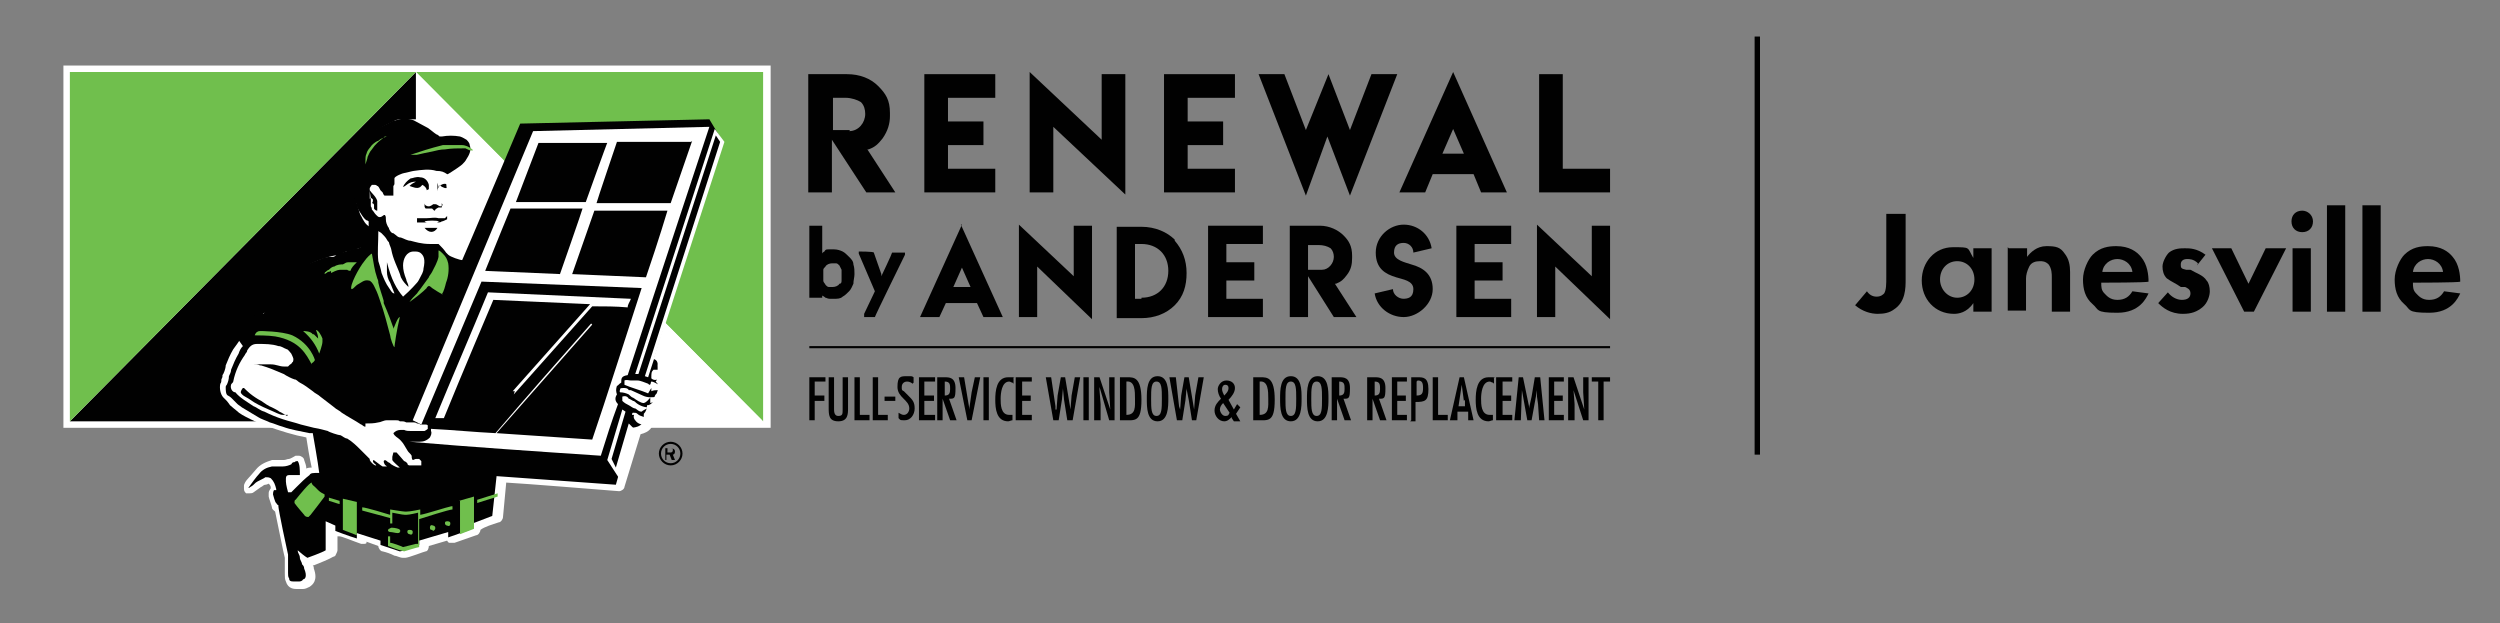 <svg xmlns="http://www.w3.org/2000/svg" xmlns:xlink="http://www.w3.org/1999/xlink" id="Layer_1" viewBox="0 0 232.6 58"><rect x="0" y="0" width="232.6" height="58" fill="#808080" stroke="none"/><defs><style>      .st0, .st1 {        fill: #fff;      }      .st1, .st2, .st3 {        fill-rule: evenodd;      }      .st4, .st5 {        fill: none;      }      .st5 {        stroke: #010101;        stroke-miterlimit: 10;        stroke-width: .5px;      }      .st2, .st6 {        fill: #010101;      }      .st3, .st7 {        fill: #70bf4d;      }      .st8 {        clip-path: url(#clippath);      }    </style><clipPath id="clippath"><rect class="st4" x="5.9" width="155" height="55.3"></rect></clipPath></defs><line class="st5" x1="163.5" y1="3.4" x2="163.5" y2="42.3"></line><rect class="st6" x="75.3" y="32.2" width="74.5" height=".2"></rect><polygon class="st6" points="86 6.9 86 17.9 92.6 17.9 92.6 15.7 88.2 15.7 88.2 13.5 91.5 13.5 91.5 11.3 88.2 11.3 88.2 9.1 92.6 9.1 92.6 6.9 86 6.9"></polygon><polygon class="st6" points="95.8 6.7 95.8 17.9 98 17.9 98 11.8 104.7 18.1 104.7 6.9 102.5 6.9 102.5 13 95.8 6.7"></polygon><polygon class="st6" points="108.3 6.9 108.3 17.9 114.9 17.9 114.9 15.7 110.5 15.7 110.5 13.5 113.8 13.5 113.8 11.3 110.5 11.3 110.5 9.1 114.9 9.1 114.9 6.9 108.3 6.9"></polygon><polygon class="st6" points="117.1 6.9 121.5 18.2 123.5 12.7 125.6 18.2 130 6.9 127.6 6.9 125.6 12.1 123.6 6.9 121.5 12.1 119.5 6.9 117.1 6.9"></polygon><path class="st6" d="M135.2,6.7l-5,11.2h2.4l.7-1.7h3.8l.7,1.7h2.4l-5-11.2ZM134.2,14.3l1-2.3,1,2.3h-2Z"></path><g class="st8"><path class="st6" d="M80.8,13.9c.6-.2.9-.5,1.3-1,.5-.7.7-1.4.7-2.1v-.3c0-1.2-.4-1.8-1.1-2.5-.7-.7-1.7-1.1-2.9-1.1h-3.6v11h2.2v-4.9l3.2,4.9h2.7l-2.6-4ZM79.1,12.1h-.7s-.9,0-.9,0v-3h1.2c.5,0,1.1.2,1.4.4.3.3.4.7.4,1.1,0,.8-.6,1.6-1.5,1.6"></path><polygon class="st6" points="143.2 6.9 143.2 17.9 149.8 17.9 149.8 15.7 145.4 15.7 145.4 6.9 143.2 6.9"></polygon><path class="st6" d="M81.4,29.5h0c0-.1,2.8-5.8,2.8-5.8v-.2c.1,0-1.2,0-1.2,0h0c0,.1-1,2.2-1,2.2h0s0,0,0,0h0c0,.1,0,0,0,0,0,0,0-.1,0-.2h0s-.7-2-.7-2h0c0-.1-1.4-.1-1.4-.1v.2c0,0,1.5,3.5,1.5,3.5l-1,2.1v.3c-.1,0,1.1,0,1.1,0Z"></path><path class="st6" d="M76.6,25.1c0-.1.1-.2.2-.3.1-.2.4-.3.6-.3s.3,0,.4,0c.1,0,.2.1.3.2,0,0,.1.2.2.4,0,.1,0,.3,0,.5s0,.4,0,.5c0,.1,0,.3-.2.3-.1.2-.4.3-.6.3s-.3,0-.4,0c-.1,0-.2-.1-.3-.2h0c0-.1-.2-.2-.2-.4,0-.1,0-.3,0-.5s0-.4,0-.5M76.5,21h-1.2v6.7h1.2v-.2c0,0,.2.1.3.2.1,0,.2.1.4.1.1,0,.3,0,.4,0,.3,0,.6,0,.8-.2.2-.1.4-.3.6-.5.2-.2.3-.5.4-.7,0-.3.1-.6.1-.9s0-.6-.1-.9c0-.3-.2-.5-.4-.7-.2-.2-.4-.4-.6-.5h0c-.2-.1-.5-.2-.8-.2s-.3,0-.5,0c-.2,0-.3,0-.4.2,0,0-.2.1-.2.2v-2.7Z"></path><path class="st6" d="M109.3,22.3c-.7-.7-1.8-1.2-3.1-1.2h0s-2.3,0-2.3,0v8.5h2.3c1.2,0,2.3-.4,3.1-1.2.8-.8,1.1-1.8,1.1-3s-.4-2.2-1.1-3M106.2,27.8h-.6v-5.1h.6c1.5,0,2.5,1,2.5,2.5s-1,2.5-2.5,2.5"></path><polygon class="st6" points="112.4 21 112.4 29.5 117.5 29.5 117.5 27.8 114.1 27.8 114.1 26.1 116.7 26.1 116.7 24.4 114.1 24.4 114.1 22.7 117.5 22.7 117.5 21 112.4 21"></polygon><path class="st6" d="M130.6,27.8c-.5,0-1-.4-1-.9l-1.7.4c.2,1.3,1.4,2.2,2.7,2.2s2.7-1.2,2.7-2.6-.9-2-2-2.3c-.6-.2-1.6-.4-1.6-1.1s.4-.9.9-.9.9.4.9.9l1.7-.4c-.2-1.3-1.3-2.2-2.6-2.2s-2.6,1.1-2.6,2.6.9,2,1.9,2.3c.6.2,1.6.3,1.6,1.1s-.5.9-1,.9h0Z"></path><polygon class="st6" points="135.5 21 135.5 29.5 140.6 29.5 140.6 27.8 137.2 27.8 137.2 26.1 139.8 26.1 139.8 24.4 137.2 24.4 137.2 22.7 140.6 22.7 140.6 21 135.5 21"></polygon><polygon class="st6" points="143 20.9 143 29.5 144.7 29.5 144.7 24.8 149.8 29.7 149.8 21 148.1 21 148.1 25.7 143 20.9"></polygon><path class="st6" d="M89.5,20.9l-3.9,8.6h1.8l.6-1.3h2.9l.6,1.3h1.8l-3.9-8.6ZM88.7,26.7l.8-1.8.8,1.8h-1.6Z"></path><path class="st6" d="M124.3,26.4c.5-.2.7-.4,1-.8.4-.5.5-1,.5-1.6v-.2c0-.9-.3-1.4-.8-1.9-.5-.5-1.3-.9-2.2-.9h-2.8v8.5s1.7,0,1.7,0v-3.8l2.4,3.8h2.1l-2-3.1ZM123,25.1h-.6s-.7,0-.7,0v-2.3h1c.4,0,.8.1,1.1.3.2.2.3.5.3.8,0,.6-.5,1.2-1.1,1.2"></path><polygon class="st6" points="94.8 20.9 94.8 29.5 96.5 29.5 96.5 24.8 101.6 29.7 101.6 21 99.9 21 99.9 25.7 94.8 20.9"></polygon><rect class="st0" x="5.9" y="6.1" width="65.8" height="33.7"></rect><polygon class="st6" points="38.7 39.2 38.7 6.7 6.5 39.2 38.7 39.2"></polygon><polygon class="st7" points="6.5 6.7 6.5 39.2 38.7 6.7 6.5 6.7"></polygon><polygon class="st7" points="71 39.2 71 6.7 38.7 6.7 71 39.2"></polygon><path class="st0" d="M71,39.2L38.7,6.7v4.4c0,0-.2,0-.2,0-.5,0-1,0-1.3,0-.2,0-.5.1-.8.3-.6.3-1.1.5-1.7.9-.3.2-.8.7-.8.7-.2.2-.4.4-.5.6-.4.5-.4,1.4-.5,2.2,0,.2,0,.4,0,.6,0,.1,0,.7,0,.8,0,.1.1.3.1.3,0,0,0,.1,0,.1,0,.7.2,1.4.4,2,0,0,.1.4.2.5.2.4.4.8.8,1,0,0,0,0,0,0,0,0,0,1.2,0,1.3,0,.2-.4.5-.7.6,0,0-1.2.4-1.4.4-.2,0-.5.2-.7.3,0,0-.7.1-1,.2-1,.3-1.8.6-2.3,1.1-.4.3-.8.7-1.1,1.2-.1.2-.3.5-.5.8-.2.4-.5.9-.6,1-.2.1-.3.3-.5.4,0,0-.6.5-.7.6,0,0-.2.1-.2.1,0,0-.2,0-.2.1-.8.3-1.4.8-1.8,1.5,0,.2-.2.4-.3.6,0,.1,0,.2,0,.2h0c-.2.3-.4.6-.7,1-.3.5-.5,1-.7,1.5,0,.3-.2.8-.3.9,0,.2,0,.2-.1.4,0,.1,0,.3-.1.4-.1.4,0,1,.3,1.3.1.1.3.3.3.3.1.1.3.4.3.4.1.1.6.5.6.5.3.3.7.5,1.3.8,0,0,.8.4,1.4.6,1.4.5,2.7.9,3.8,1.1.1.7.3,1.9.5,2.8-.4,0-.5.1-.5.1,0-.3-.1-.5-.2-.8,0-.2-.3-.4-.5-.4-.2,0-.3,0-.3,0,0,0-.5.3-.6.3-.2,0-.3.1-.5.1,0,0-.9,0-1.1,0-.6.2-1.1.4-1.5.9,0,0-.6.7-.7.8-.2.2-.4.5-.4.7,0,.1,0,.3,0,.3,0,.2.1.3.2.4,0,0,.2,0,.3,0,.1,0,.3,0,.4-.1,0,0,.7-.5.7-.5.1,0,.2-.2.4-.2.1,0,.3-.1.3-.1.1.1.2.2.2.4,0,.1-.2.2-.2.5,0,.1,0,.2,0,.3,0,.1.3.9.3,1,0,.2.2.3.3.4.2.9.8,4,.9,4.3,0,.1,0,.5,0,.6,0,0,0,.2,0,.2,0,0,0,.5,0,.7,0,.3,0,.5.1.7.2.7.8.7,1,.7.1,0,.3,0,.6,0,.2,0,.4-.1.6-.2.3-.2.8-.6.4-1.7,0-.1,0-.2-.1-.3,0,0,0,0,0,0,0,0,.1,0,.1,0,.5-.2,1.5-.6,1.8-.8,0,0,.1,0,.2-.1.1-.2.2-.4.2-.5,0-.2,0-.5,0-.7,0-.2,0-.6,0-.6,0,0,.2,0,.2,0,.2,0,1.4.5,2,.7,0,0,0,0,.1,0,0,0,.1,0,.2,0,0,0,.2,0,.2-.1s0,0,0-.1l1.1.4h0c0,.2.2.5.4.5.4.1.7.2,1.1.4.2,0,.5.2.8.2,0,0,.1,0,.2,0s0,0,0,0c.3,0,1.8-.6,1.9-.6.2,0,.3-.3.3-.5l1.7-.5c0,0,.1.2.2.2,0,0,.2,0,.3,0s.1,0,.2,0l2-.7c.2,0,.4-.3.4-.5h0c.4-.3,1.1-.5,1.7-.7.2,0,.4-.3.4-.5l.3-3.2c1.8.1,8,.6,10.5.8,0,0,0,0,0,0,.2,0,.5-.2.5-.4l1.5-4.9c.8-.2,1.2-.6,1.2-1.4h0s9.9,0,9.9,0Z"></path><path class="st2" d="M22.6,32.2c-.2.2-.3.4-.4.7-.3.5-.5,1-.7,1.5,0,.2-.1.4-.2.6,0,.3-.1.6-.2.8,0,0-.1.1-.1.2,0,.3,0,.7.2.8,0,0,.2.1.3.2.2.2.4.4.6.6.1.1.3.2.4.3.5.3,1,.6,1.5.9.3.2.7.3,1.1.5.4.1.8.3,1.2.4.8.3,1.6.4,2.5.6.1,0,.2,0,.3,0,0,0,.5,2.8.6,3.7-.6,0-.8,0-.9.2-.4.3-.8.7-1.2,1.1-.2.2-.5.5-.5.5-.1,0-.2,0-.3,0,0,0-.2-.7-.2-1,0,0,0-.2,0-.3,0-.2.1-.3.3-.3.1,0,.2,0,.3,0,.1,0,.3,0,.4,0,0,0,.2,0,.3,0,0-.5,0-1-.2-1.3,0,0,0,0,0,0-.1,0-.2,0-.3.1-.1,0-.2,0-.3.2-.2.1-.5.2-.8.2-.1,0-.3,0-.4,0-.2,0-.4,0-.6,0-.5.1-.9.3-1.2.7-.2.2-.8,1-1,1.3,0,0,0,0,0,0,0,0,0,0,0,0,0,0,.1,0,.2-.1.2-.1.3-.2.5-.4.1-.1.8-.4.9-.5.2,0,.3,0,.5.1.3.3.4.6.5,1,0,0,0,0,0,.1,0,0-.1,0-.2,0,0,0-.1.1-.1.4,0,0,.2.8.3.8,0,0,.1.2.2.2,0,0,0,0,0,0,0,0,0,0,0,.1,0,.3.8,4.1.9,4.5,0,.2,0,.3,0,.5,0,.2,0,.4,0,.6,0,.2,0,.4,0,.6,0,.2,0,.4.1.5,0,.3.2.3.5.3.1,0,.2,0,.4,0,.1,0,.3,0,.4-.2.2,0,.4-.3.1-1,0-.2-.1-.3-.2-.4,0-.2-.2-.4-.2-.6,0-.3-.2-.4-.2-.7,0,0,0,0,0,0,.1.1.7.6.9.7,0,0,0,0,0,0,0,0,1.4-.5,1.7-.7,0,0,0-.1,0-.2,0-.2,0-.4,0-.6,0-.5,0-.7,0-1.2,0-.1,0-.3,0-.7,0,0,.9.4.9.4v.5h0s1.3.5,2,.7c0,0,0,0,0,0,0,0,0,0,0,0v-.5s2.2.7,2.2.7c0,.2,0,.2,0,.4.6.2,1.2.4,1.8.6.2,0,1.7-.5,1.8-.6v-.4s0,0,0,0l2.7-.8v.5s2-.7,2-.7v-.5s1.1-.4,2.1-.8l.4-3.7s11.1.8,11.1.8l1.5-5.3c.9-.1,1.1-.4,1.1-1.3.2-.2.3-.5.3-.8,0,0,0,0,.1,0,.4-.1.5-.4.6-.7,0-.1,0-.2.2-.4.1-.3.2-.5.1-.8,0-.1-.1-.2-.2-.3.2-.2.1-.4.2-.7,0-.2,0-.4,0-.6,0-.4,0-.7-.4-.8,0,0,0,0,0,0l6.4-20.3-1.2-2-17.6.4s-5.2,12.3-5.4,12.7c-.2,0-1.1-.3-1.3-.5,0,0-.1-.1-.2-.2-.2-.3-.4-.5-.6-.7,0,0-.2-.2-.3-.3,0,0,.2-.2.3-.3,0,0,.1-.2.2-.3.2-.4.1-.5.1-1,0-.1.4-1.3.4-2.1,0-.2,0-.5,0-.7,0-.3-.1-1-.1-1.2s0-.4,0-.6c.7-.4,1.4-.9,1.5-1,.2-.2.3-.3.4-.5.2-.3.5-.8.3-1.3,0-.2-.2-.4-.3-.5-.2-.1-.3-.2-.6-.3-.6-.1-1.1-.1-1.7,0,0,0-.2,0-.2,0,0,0-.2-.2-.3-.2-.3-.2-.5-.4-.8-.6-.4-.2-.9-.5-1.3-.7-.5-.2-1.2-.2-1.7,0-.3,0-.5.2-.7.3-.7.3-1.2.5-1.7.9,0,0-.1,0-.2.1-.2.1-.3.3-.5.4-.2.2-.3.4-.5.6-.3.5-.4,1.3-.5,2,0,.3,0,.5,0,.9,0,.1,0,.3,0,.4,0,.1.1.1.1.2,0,0,0,.2,0,.3,0,.7.2,1.3.4,1.8,0,.2.1.3.2.5.2.3.4.7.7.9,0,0,.1,0,.2.1,0,0,0,.3,0,.4,0,.1,0,.3,0,.4,0,.3,0,.6,0,.8,0,.3-.3.5-.6.7-.1,0-.2.2-.4.2-.1,0-.3,0-.5.1-.3.1-.7.2-1,.3-.2,0-.5.2-.6.3,0,0-.1.1-.2.1-.3,0-.6,0-.9.1-.8.3-1.6.6-2.1,1-.4.3-.7.7-1,1.1-.3.4-.9,1.8-1.1,1.9-.2.1-.3.3-.5.4-.2.2-.5.4-.7.6,0,0-.2.2-.2.2,0,0-.1,0-.2,0,0,0-.1,0-.2,0-.8.2-1.2.7-1.6,1.3,0,.2-.2.3-.2.5,0,.1,0,.2,0,.3,0,0-.1.2-.2.2"></path><path class="st7" d="M30.2,46.2s-1.2,1.6-1.3,1.7c0,0-.1.1-.2.2-.1,0-.3,0-.4-.2,0,0-.7-.8-.9-1.1,0,0,0,0,0-.1,0,0,0-.2.1-.2.4-.5,1.3-1.6,1.5-1.6,0,0,0,0,0,0,0,.2.2.3.3.4,0,0,.2.2.3.3.2.2.4.3.6.4,0,0,0,0,0,0"></path><path class="st7" d="M38.9,50.6c0-1.1,0-1.8,0-2.9,0,0-.8.2-1.1.2,0,0,0,0-.1,0-.3,0-1.1-.2-1.2-.2,0,0,0,1,0,1h-.2s0-.5,0-.5c-.4-.1-2.2-.6-2.6-.7,0,0,0-.2,0-.3.3,0,2.3.6,2.6.7,0-.4,0-.5,0-.5,0,0,1.2.2,1.4.2,0,0,0,0,.1,0,.4,0,1.3-.2,1.3-.2,0,0,0,0,0,.5,0,0,0,0,0,0,.6-.1,2.4-.7,2.9-.8,0,0,0,0,.1,0,0,0,0,.2,0,.3-.3,0-2.8.8-3.1.9,0,.3,0,2.2,0,2.6-.1,0-1.4.4-1.4.4-.5-.1-1.5-.5-1.5-.5,0,0,0-.9,0-.9,0,0,.2,0,.2,0,0,0,0,.5,0,.6.2,0,1,.3,1.2.4l1.2-.3Z"></path><path class="st7" d="M31.9,46.4s0,0,0,0c.4.1.9.2,1.3.3,0,0,0,0,0,0,0,.4,0,3,0,3,0,0,0,0,0,.1,0,0-1.3-.5-1.3-.5,0,0,0,0,0,0,0-.9,0-1.6,0-2.9,0,0,0,0,0,0"></path><path class="st7" d="M42.7,46.6c.4-.1,1-.3,1.4-.4,0,0,0,3,0,3,0,0-1.3.5-1.3.5,0-.1,0-3,0-3.1"></path><path class="st7" d="M31.6,46.9c-.1,0-.9-.3-1-.3,0,0,0-.2,0-.3l1,.3v.3Z"></path><path class="st7" d="M36.4,49.1s0,0,.1,0c.2,0,.7.1.7.2,0,0,.1.1,0,.2,0,0,0,.1-.2.1s-.5-.1-.7-.1c0,0-.1,0-.2-.1,0,0,0-.2.1-.2"></path><path class="st7" d="M46.3,45.9v.3s-1.9.6-1.9.6c0,0,0-.2,0-.3l1.9-.6Z"></path><path class="st7" d="M40.2,49.3c-.1,0-.2,0-.2-.2,0-.2.1-.3.3-.2.1,0,.2.1.2.2,0,.1,0,.2-.2.3"></path><path class="st7" d="M41.9,48.7c0,.2-.1.3-.3.2-.1,0-.2-.1-.2-.2,0-.1,0-.2.2-.2.1,0,.3,0,.3.2"></path><path class="st7" d="M38.4,49.5c0,.2-.1.3-.3.2-.1,0-.2-.1-.2-.2,0-.1,0-.2.2-.2.1,0,.3,0,.3.2"></path><path class="st3" d="M35.8,12.7s0,0,0,0c-.2.2-.5.4-.7.6-.2.2-.3.3-.5.6-.2.2-.3.5-.4.7,0,.1-.1.4-.2.7,0,.1,0,.5,0,.5,0-.2,0-.6,0-.8,0-.3,0-.5.1-.7.1-.4.3-.5.5-.8.2-.2.5-.4.6-.4.2-.2.5-.3.8-.4"></path><path class="st3" d="M44,14s-.2,0-.2,0c-.1,0-.3-.1-.5-.2-.7,0-1.3,0-1.9.1-.4,0-.8.1-1.2.2-.5.1-1,.2-1.4.3-.2,0-.4,0-.6,0,.9-.3,1.8-.6,3-.9.2,0,.4,0,.6,0,.3,0,.7,0,1,0,.1,0,.2,0,.2,0,.3,0,.7.2.8.3,0,0,.2.1.2.2"></path><path class="st7" d="M29,33.9c-.5-.9-1.1-2.2-3.4-2.6-.6-.1-1.8-.1-1.9-.1.1-.3.3-.4.5-.4,0,0,2,0,3,.4,1.7.8,2.1,2.3,2.1,2.3,0,0-.1.2-.3.3"></path><path class="st7" d="M30.8,25.4c.6-.3.7-.3,1-.3.2,0,.3,0,.5,0,0,0,.1.1.3.1.1-.3.3-.5.6-.8,0,0-.2,0-.3,0-.2,0-.3,0-.5,0-.2,0-.3.1-.5.2-.2,0-.5,0-.8.2-.2,0-.4.2-.5.3-.1,0-.3.2-.3.2-.1,0-.1.2-.1.2s.2-.1.3-.2c.2,0,.3-.1.3-.1"></path><path class="st7" d="M29.2,31.1c.1.1.2.2.4.4,0-.3-.1-.5-.2-.8.2,0,.5.5.6.8,0,0,0,.2,0,.3,0,.3-.3,1.1-.3,1.1-.3-.8-.8-1.5-1.5-2.1.1,0,.7,0,.9.3"></path><path class="st3" d="M41.2,27.4c-.4-.2-.7-.4-1-.6,0,0-.2-.2-.3-.2,0,0-.2.1-.2.2-.4.4-.9.8-1.6,1.3.2-.3.4-.5.7-.8,0,0,.2-.3.3-.4.3-.4.5-.7.8-1.1,0-.1.2-.3.3-.5.2-.4.5-.9.6-1.4,0-.1,0-.1,0-.2,0-.1,0-.3,0-.4,0,0,0,0,0,0,.1,0,.3.2.4.3.3.3.4.5.5.9.1.6,0,1.3-.2,1.8-.1.4-.2.8-.4,1.1"></path><path class="st3" d="M36.6,30.5c-.1-.3-.5-1.4-.9-2.3,0,0,0-.1,0-.2-.1-.4-.4-1.2-.5-1.7,0-.1,0-.2-.1-.4-.3-.9-.3-1.3-.5-2.3-.1,0-.5.4-.7.7-.5.6-1.4,2.3-1.2,2.6,0,0,.1,0,.2-.1.2-.2.3-.3.5-.4.2-.1.5-.4.9-.3.2,0,.4.3.5.5.2.4.3.6.5,1.2.5,1.4.7,2.3,1,3.4,0,.2.3,1.1.4,1.1,0-.1.2-1.6.5-2.8-.2,0-.5.9-.6,1.1"></path><path class="st0" d="M57.4,36.7c-.1-.3-.1-.5,0-.8.1,0,.2-.2.4-.3,0-.4,0-.6.6-.7,2.5-7.7,7.6-23.1,7.6-23.1l-16.4.4-11.2,26.9.8.4,5.6-13.3,14.9.6c-1.5,4.6-3.3,10.3-4.6,14.1-3-.2-5.9-.4-8.9-.6,3-3.4,5.9-6.7,8.9-10.1,0,0,0,0-.1-.1-3,3.4-6,6.8-8.9,10.2-2-.1-4-.3-6-.4,0,0,0,.1,0,.2.1.2,0,.4-.1.6-.3.3-.6.4-1,.4-.3,0-.6,0-.9,0,0,0,0,0,0,0,5.9.5,11.8.9,17.8,1.3.5-1.6,1-3.2,1.6-4.8-.3-.3-.3-.6-.1-.9M64.4,13.1l-2,5.8h-6.9c0-.1,1.9-5.7,1.9-5.7h6.9ZM50.1,13.3h6.4c0-.1-2,5.5-2,5.5h-6.5c0,0,2.1-5.5,2.1-5.5ZM45.1,25.3c.8-2,2.4-5.9,2.4-5.9h6.7c0,.1-2.1,6.1-2.1,6.1,0,0-4.6-.2-7-.3M53.2,25.6l2.1-6h6.8c0,0-.8,2.7-2,6.2l-6.9-.3Z"></path><path class="st0" d="M47.8,36.7c2.4-2.7,4.8-5.4,7.3-8.2,1.1,0,2.2,0,3.3.1,0-.3.2-.5.3-.8-4.4-.2-8.9-.4-13.3-.6-1.6,3.9-3.3,7.8-4.9,11.7.3,0,.6,0,.8,0,1.5-3.7,4.6-11,4.6-11l9,.4s-4.8,5.4-7.2,8.1c0,0,0,0,.2,0"></path><polygon class="st0" points="66.5 12 59.1 34.8 59.4 34.8 66.6 12.6 67 13.2 60 35 60.3 35.1 67.4 13.2 66.5 12"></polygon><polygon class="st0" points="57.3 43.5 56.9 42.7 58.2 38.3 57.9 38.1 56.5 42.8 57.6 44.5 58.9 39.8 58.5 39.4 57.3 43.5"></polygon><path class="st0" d="M60.6,36.1c-.1.2-.2.3-.3.5-.7-.3-1.5-.5-2.2-.8,0-.1,0-.3,0-.4.2-.1.4,0,.6,0,.2,0,.4,0,.6,0,.3,0,.7.2,1,.3,0,0,0,0,.1.1.2,0,.1-.2.2-.3.2,0,.5.2.7.3.2.2.1.4-.1.5-.2,0-.4,0-.6.1v-.5s0,0,0,0"></path><path class="st0" d="M60.5,37.5c0-.1,0-.3,0-.5-.2.2-.3.4-.6.5-.3,0-.7-.3-1-.5-.1,0-.3-.2-.4-.3-.2-.1-.5-.2-.8-.2-.1-.1,0-.2,0-.3,0-.1.2-.1.3-.1.2,0,.4,0,.5.2,0,0,.1,0,.2,0,.4.2.7.3,1.1.5.4.2.9.2,1.3.1,0,0,0,0,0,0,0,0,0,0,0,0,0,.3-.3.6-.7.6"></path><path class="st0" d="M60.4,37.9q0,.2-.1.5s0,0,0,0c0,0,0,0-.1,0,0-.1,0-.2,0-.4-.2.1-.4.2-.5.3-.3,0-.4-.2-.6-.3-.2,0-.4-.2-.6-.3-.2-.1-.4-.2-.6-.4,0-.1,0-.2,0-.4.3-.1.5,0,.6.2.1,0,.2.1.4.2,0,0,.1,0,.2.1.3.3.8.5,1.2.5,0,0,0,0,.1,0"></path><path class="st0" d="M59.9,39.5c-.3,0-.6-.1-.8-.4-.1-.1-.2-.3-.1-.5,0,0-.1,0-.2,0,0,0,0-.2.1-.2.2,0,.3,0,.4.1.2.2.4.2.6.3.2,0,.3.1.4.3,0,.2,0,.3-.2.4"></path><path class="st0" d="M61.2,34.3c0,0,0-.1,0-.2,0,0,0-.1,0-.2.3,0,.4.3.3.5,0,.3,0,.5-.2.8-.2.2-.5.2-.7,0,0-.5,0-.6.2-.8.1,0,.2,0,.4,0"></path><path class="st1" d="M36.5,42.5c0,.1,0,.2,0,.3.1.2.6.6.7.7,0,0-.2,0-.2,0,0,0-.3-.1-.6-.3,0,0-.2-.2-.3-.2-.1-.1-.3-.3-.4-.1,0,0,0,.2.1.3,0,.1,0,0,.2.2,0,0-.1,0-.2,0,0,0-.1,0-.2,0-.2-.1-.4-.3-.7-.5,0,0-.2-.2-.2,0,0,.2.3.3.3.4,0,0,0,0-.1,0-.2-.1-.4-.3-.5-.5,0,0,0,0,0-.1-.1-.1-.5-.5-.8-.8-.4-.4-.8-.8-1.3-1.1-.2,0-.4-.2-.6-.3-.2,0-1.1-.3-1.2-.4-.4-.1-.7-.2-1.3-.3-.4-.1-.8-.2-1.2-.3-.6-.2-1.1-.3-1.7-.5-.6-.2-1.1-.4-1.7-.7-.4-.1-.7-.4-1-.5-.6-.4-1.3-.8-1.7-1.3-.3,0-.5-.4-.4-.7,0-.1.2-.2.2-.3.2-1,.6-1.8,1.1-2.5,0-.1.2-.2.2-.4.2-.3.4-.6.9-.6.8,0,1.4,0,2,.2.3,0,.5.2.8.3.1,0,.3.3.4.4,0,0,.2.4.2.5,0,0,0,.3-.1.3,0,0-.1.2-.2.2,0,0-.2.2-.2.2,0,0-.3,0-.4,0-.4,0-.7-.2-1.2-.2-.4,0-.8,0-1.1,0-.2,0-.3,0-.5,0,.2,0,.4,0,.6.1,0,0,0,0,.1,0,.7.2,1.4.5,2.1.8.3.2.7.4,1,.5.2,0,.3.2.5.3.4.2.8.5,1.2.8.2.2.5.3.7.5.4.3.9.7,1.3,1,.2.2.5.3.7.5.6.4,1.2.7,1.8,1.1.1,0,.2.2.4.2,0,0,0-.2,0-.3.4,0,.8,0,1.2-.1.2,0,.5-.2.8-.2.3,0,.5,0,.8,0,.2,0,.3,0,.4.1,0,0,.1,0,.2,0,.1,0,.2,0,.4.1,0,0,.2,0,.2,0,.2,0,.3,0,.5,0,0,0,.2,0,.3.1.1,0,.2,0,.3.1.1,0,.4,0,.5,0,0,0,.2,0,.2.1,0,.1,0,.2,0,.3,0,0-.1.1-.3.2-.2,0-.5,0-.8,0,0,0-.4,0-.5,0-.2,0-.4,0-.6-.1-.1,0-.2,0-.3,0-.3,0-.5.1-.7.3.1.3.4.4.6.6,0,0,.3.3.4.5.1.2.2.3.3.5.1.2.3.3.4.5,0,.1,0,.3.1.4.1,0,.2-.1.3-.1,0,0,.2,0,.2,0,0,0,.1,0,.1,0,0,0,.1.1.2.2,0,.1,0,.3,0,.4-.2,0-.4,0-.7,0,0,0-.3,0-.4,0,0,0-.2,0-.2-.2,0,0-.2-.2-.3-.2-.1-.1-.5-.6-.7-.8h-.3Z"></path><path class="st1" d="M40.7,17c0,.1,0,.2,0,.4,0,.2,0,.2,0,.4,0-.2.1-.5.3-.6,0,.2.2.2.4.3.2,0,.3,0,.4,0,0,.2.1.6.1.8,0,.4,0,.6,0,1.1,0,.2-.1.6-.2.9,0,0,0,.4-.1.5,0,.2-.1.3-.1.5,0,.3,0,.5,0,.7-.1.4-.3.6-.7.7-.2,0-.5,0-.8,0-.8,0-1.4-.2-1.8-.3-.3,0-.6-.2-.9-.3-.3,0-.4-.2-.7-.4-.2,0-.3-.2-.4-.4,0,0,0-.1-.1-.2-.1-.2-.2-.4-.2-.7,0-.2,0-.3-.1-.4-.2,0-.2.2-.5.2-.1,0-.2-.1-.3-.2-.2-.2-.2-.3-.4-.5,0,0,0-.2-.1-.3,0,0,0-.2,0-.3,0,0,0-.2,0-.3,0-.3-.1-.7-.1-.9,0,0,0-.2,0-.2,0,0,.1-.2.2-.3,0,0,.2,0,.3,0,0,0,.1,0,.2.1.1,0,.2.2.3.4,0,0,.1.1.2.2,0,0,.1.3.2.3,0,0,.1,0,.2,0,0,0,.2,0,.3,0,.1,0,.3,0,.3,0,0,0,0-.2,0-.3,0-.2,0-.4,0-.6,0,0,.1-.1.1-.2,0-.2,0-.4,0-.5,0-.2.8-.5.9-.5.1,0,.8-.2.9-.2.7-.1,1.5-.2,2.1,0,.5,0,.7.1,1,.3,0,0,.2.1.2.2,0,.1,0,.2,0,.3,0,0,0,.3,0,.4s-.4,0-.4,0c-.3,0-.5.2-.6.3M35.1,18.7c-.1-.4-.5-.7-.7-1h0s0,0,0,0c0,0,0,0,0,0,0,.2,0,.4,0,.6,0,0,0,.1,0,.2,0,0,0,0,.1-.1,0,0,.2.1.2.2,0,.1,0,.2-.1.3,0,0,.2,0,.2.2,0,.1,0,.2,0,.3,0,0,.1.2.3.2,0-.3,0-.7,0-.9"></path><path class="st1" d="M35.5,21.7s0,0,0,0c.2.2.4.4.5.6.1.2.2.2.2.3,0,.1.2.5.2.6.1.5.2.8.4,1.3.2.5.4.9.5,1.3.2.4.4.6.7.9,0-.1,0-.2-.1-.4,0,0-.1-.2-.1-.3-.2-.5-.3-.9-.3-1.3,0-.6.3-1.3,1-1.3.3,0,.5,0,.7.2.2.2.4.5.2,1.4,0,.3-.2.6-.3.8-.1.2-.2.4-.3.5,0,0-.6.7-1.3,1.3-.6-.7-1.1-1.6-1.5-3.2,0,0,0,.3,0,.4,0,.2,0,.3,0,.5,0,.3.1.7.3,1,.1.3.3.7.4,1,0,0,0,0,0,0-.2,0-.3-.2-.5-.5-.3-.4-.5-.9-.7-1.4-.1-.5-.2-.8-.3-1.1-.1-.9,0-1.7,0-2.8"></path><path class="st2" d="M39.7,17.7c0-.2-.2-.4-.4-.5,0,0-.1.1-.2.2,0,0,0,0,0,0s0,0,0,0c-.3.2-.7,0-1-.1.2-.2.4-.3.6-.4-.7,0-.9.4-1.2.5.1-.3.4-.6.7-.8.2,0,.5-.2.9-.1.4,0,.7.3.8.7,0,0,0,.1,0,.1,0,0,0,0,0,.1,0,0,0,.2,0,.2"></path><path class="st2" d="M41.1,18.9c0,.1,0,.3,0,.4,0,0-.2,0-.3,0,0,0-.2.1-.3.2,0,0,0,.1-.1.1,0,0-.1-.1-.2-.2,0,0-.3,0-.4,0,0,0-.1,0-.2,0,0,0-.1-.1-.1-.2,0-.1,0-.3,0-.3,0,.2.2.3.4.3.1,0,.3-.1.4-.2,0,0,.1,0,.2,0,.2,0,.3.2.5.2,0,0,.1-.1.2-.1"></path><path class="st6" d="M40.7,21.2c-.3.5-.8.5-1.2,0,.4,0,.8,0,1.2,0"></path><path class="st6" d="M41.4,20.3c0,0-.2,0-.2,0-.1,0-.3,0-.4,0-.4-.1-.7,0-1.1,0-.2,0-.5,0-.7,0,0,0-.1,0-.2,0,0,.2,0,.3,0,.4.3,0,.5,0,.8,0,0,0,.2,0,.3,0,0,0,0,0,0,0,0,0,0,0-.1,0-.1,0-.2,0-.3-.1.3-.1,1.1-.1,1.4,0,0,0-.2,0-.2.1,0,0,0,0,0,0,.1,0,.3,0,.4-.1.1,0,.3-.1.5-.2,0,0,0-.1,0-.3"></path><path class="st2" d="M26.8,38.6c-.2,0-.4,0-.5,0-.3,0-.8-.3-1.3-.5-.7-.3-1.3-.6-1.7-.9,0,0-.3-.2-.5-.3-.2-.1-.4-.3-.4-.4,0-.1.1-.3.2-.4,0,0,.1,0,.1,0,0,0,.5.5.8.7,0,0,.4.3.8.5.3.2.7.5,1,.6.2.1.6.3.7.4.2.1.4.2.7.4"></path><polygon class="st6" points="76.8 35.1 76.8 35.5 75.8 35.5 75.8 36.8 76.7 36.8 76.7 37.3 75.8 37.3 75.8 39.1 75.3 39.1 75.3 35.1 76.8 35.1"></polygon><path class="st6" d="M77.6,35.1v3c0,.5.2.6.4.6.4,0,.4-.2.4-.6v-3h.5v2.9c0,.5,0,1.2-.9,1.2s-.9-.6-.9-1.3v-2.8h.5Z"></path><polygon class="st6" points="80 35.1 80 38.6 80.9 38.6 80.9 39.1 79.5 39.1 79.5 35.1 80 35.1"></polygon><polygon class="st6" points="81.7 35.1 81.7 38.6 82.6 38.6 82.6 39.1 81.2 39.1 81.2 35.1 81.7 35.1"></polygon><rect class="st6" x="82.3" y="36.9" width="1" height=".4"></rect><path class="st6" d="M84.9,35.7c-.1-.1-.3-.2-.5-.2-.3,0-.5.2-.5.5s0,.3.2.4l.4.4c.4.4.6.6.6,1.2s-.4,1.1-.9,1.1-.4,0-.6-.2v-.5c.2.1.3.2.5.2.3,0,.5-.3.5-.6,0-.8-1.1-1-1.1-2s.3-1,.9-1,.4,0,.6.1v.5Z"></path><polygon class="st6" points="87 35.1 87 35.5 86 35.5 86 36.8 86.9 36.8 86.9 37.3 86 37.3 86 38.6 87 38.6 87 39.1 85.5 39.1 85.5 35.1 87 35.1"></polygon><path class="st6" d="M87.3,35.1h.6c.4,0,1,0,1,1s-.1,1-.6,1l.7,2h-.6l-.7-2h0v2h-.5v-4ZM88.4,36.2c0-.4,0-.7-.5-.7h0v1.3c.4,0,.5-.2.5-.6"></path><polygon class="st6" points="89.7 35.1 90.2 38.1 90.2 38.1 90.2 37.9 90.4 36.5 90.7 35.1 91.2 35.1 90.4 39.1 90 39.1 89.2 35.1 89.7 35.1"></polygon><rect class="st6" x="91.5" y="35.1" width=".5" height="4"></rect><path class="st6" d="M94.2,35.6c-.1,0-.2-.1-.3-.1-.7,0-.8,1.1-.8,1.6s0,1.5.8,1.5.2,0,.3,0v.5c-.1,0-.3.1-.4.1-1.1,0-1.2-1.2-1.2-2s.1-2.1,1.2-2.1.3,0,.5.1v.5Z"></path><polygon class="st6" points="96 35.1 96 35.5 95.1 35.5 95.1 36.8 95.9 36.8 95.9 37.3 95.1 37.3 95.1 38.6 96 38.6 96 39.1 94.5 39.1 94.5 35.1 96 35.1"></polygon><polygon class="st6" points="97.8 35.1 98.2 37.8 98.2 38.1 98.3 38.1 98.4 36.8 98.7 35.1 99.1 35.1 99.6 38.1 99.6 38.1 99.7 36.8 100 35.1 100.5 35.1 99.8 39.1 99.3 39.1 99 37.2 98.9 36.2 98.9 36.1 98.9 36.1 98.8 37.2 98.5 39.1 98 39.1 97.3 35.1 97.8 35.1"></polygon><rect class="st6" x="100.8" y="35.1" width=".5" height="4"></rect><polygon class="st6" points="102.3 36.3 102.4 37.6 102.4 39.1 101.8 39.1 101.8 35.1 102.3 35.1 103.3 38.1 103.3 38.1 103.2 36.5 103.2 35.1 103.7 35.1 103.7 39.1 103.2 39.1 102.3 36 102.3 36 102.3 36.3"></polygon><path class="st6" d="M104.9,35.1c.6,0,1.3,0,1.3,2.1s-.6,1.9-1.6,1.9h-.4v-4h.6ZM104.8,35.5v3.1c.9,0,.8-.8.8-1.5s0-1.7-.8-1.6"></path><path class="st6" d="M108.7,37.1c0,.7,0,2.1-1,2.1s-1-1.3-1-2.1,0-2.1,1-2.1,1,1.3,1,2.1M107.1,37.1c0,.9,0,1.6.5,1.6s.5-.7.5-1.6,0-1.6-.5-1.6-.5.7-.5,1.6"></path><polygon class="st6" points="109.4 35.1 109.7 37.8 109.8 38.1 109.8 38.1 109.9 36.8 110.2 35.1 110.6 35.1 111.1 38.1 111.1 38.1 111.2 36.8 111.5 35.1 112 35.1 111.3 39.1 110.9 39.1 110.6 37.2 110.4 36.2 110.4 36.1 110.4 36.1 110.3 37.2 110 39.1 109.5 39.1 108.8 35.1 109.4 35.1"></polygon><path class="st6" d="M114.6,38.8c-.2.2-.4.4-.7.4-.5,0-.9-.5-.9-1s.3-.8.6-1.1c-.2-.3-.3-.6-.3-.9s.3-.8.8-.8.8.3.8.7-.3.8-.6,1.1l.5.9.3-.5.3.3-.4.6.4.7h-.6l-.2-.3ZM113.8,37.5c-.2.2-.3.4-.3.6s.2.6.5.6.3-.1.4-.3l-.6-.9ZM114.3,36.1c0-.2-.1-.3-.3-.3s-.3.2-.3.4.1.4.2.6c.2-.2.4-.4.4-.7"></path><path class="st6" d="M117.3,35.1c.6,0,1.3,0,1.3,2.1s-.6,1.9-1.6,1.9h-.4v-4h.6ZM117.2,35.5v3.1c.9,0,.8-.8.8-1.5s0-1.7-.8-1.6"></path><path class="st6" d="M121.1,37.1c0,.7,0,2.1-1,2.1s-1-1.3-1-2.1,0-2.1,1-2.1,1,1.3,1,2.1M119.6,37.1c0,.9,0,1.6.5,1.6s.5-.7.5-1.6,0-1.6-.5-1.6-.5.7-.5,1.6"></path><path class="st6" d="M123.6,37.1c0,.7,0,2.1-1,2.1s-1-1.3-1-2.1,0-2.1,1-2.1,1,1.3,1,2.1M122,37.1c0,.9,0,1.6.5,1.6s.5-.7.5-1.6,0-1.6-.5-1.6-.5.7-.5,1.6"></path><path class="st6" d="M124,35.1h.6c.4,0,1,0,1,1s-.1,1-.6,1l.7,2h-.6l-.7-2h0v2h-.5v-4ZM125.1,36.2c0-.4,0-.7-.5-.7h0v1.3c.4,0,.5-.2.5-.6"></path><path class="st6" d="M127.3,35.1h.6c.4,0,1,0,1,1s-.1,1-.6,1l.7,2h-.6l-.7-2h0v2h-.5v-4ZM128.4,36.2c0-.4,0-.7-.5-.7h0v1.3c.4,0,.5-.2.5-.6"></path><polygon class="st6" points="130.9 35.1 130.9 35.5 130 35.5 130 36.8 130.8 36.8 130.8 37.3 130 37.3 130 38.6 130.9 38.6 130.9 39.1 129.5 39.1 129.5 35.1 130.9 35.1"></polygon><path class="st6" d="M131.3,39.1v-4h.6c.5,0,1,0,1,1.1s-.3,1.2-1.2,1.2v1.8h-.5ZM131.8,35.5v1.3c.5,0,.6-.2.6-.7s-.1-.7-.5-.7h0Z"></path><polygon class="st6" points="133.8 35.1 133.8 38.6 134.7 38.6 134.7 39.1 133.3 39.1 133.3 35.1 133.8 35.1"></polygon><path class="st6" d="M136.2,35.1l.9,4h-.5v-.8h-1v.8h-.7l.9-4h.4ZM136.2,37.3l-.2-1.5h0l-.3,2h.6v-.6Z"></path><path class="st6" d="M138.9,35.6c-.1,0-.2-.1-.3-.1-.7,0-.8,1.1-.8,1.6s0,1.5.8,1.5.2,0,.3,0v.5c-.1,0-.3.1-.4.1-1.1,0-1.2-1.2-1.2-2s.1-2.1,1.2-2.1.3,0,.5.1v.5Z"></path><polygon class="st6" points="140.7 35.1 140.7 35.5 139.8 35.5 139.8 36.8 140.6 36.8 140.6 37.3 139.8 37.3 139.8 38.6 140.7 38.6 140.7 39.1 139.2 39.1 139.2 35.1 140.7 35.1"></polygon><polygon class="st6" points="141.7 35.1 142.3 38 142.3 38 142.3 37.8 142.5 36.9 142.8 35.1 143.3 35.1 143.7 39.1 143.2 39.1 143.1 37.6 143 36.9 143 36.3 143 36.3 142.9 36.9 142.5 39.1 142.1 39.1 141.6 36.3 141.6 36.3 141.5 39.1 140.9 39.1 141.3 35.1 141.7 35.1"></polygon><polygon class="st6" points="145.5 35.1 145.5 35.5 144.6 35.5 144.6 36.8 145.4 36.8 145.4 37.3 144.6 37.3 144.6 38.6 145.5 38.6 145.5 39.1 144.1 39.1 144.1 35.1 145.5 35.1"></polygon><polygon class="st6" points="146.4 36.3 146.5 37.6 146.5 39.1 145.9 39.1 145.9 35.1 146.4 35.1 147.4 38.1 147.4 38.1 147.3 36.5 147.3 35.1 147.8 35.1 147.8 39.1 147.3 39.1 146.3 36 146.3 36 146.4 36.3"></polygon><polygon class="st6" points="149.8 35.1 149.8 35.5 149.2 35.5 149.2 39.1 148.7 39.1 148.7 35.5 148.1 35.5 148.1 35.1 149.8 35.1"></polygon><path class="st6" d="M62.4,41.1c.6,0,1.1.5,1.1,1.1s-.5,1.1-1.1,1.1-1.1-.5-1.1-1.1.5-1.1,1.1-1.1M62.4,43.1c.5,0,.9-.4.9-.9s-.4-.9-.9-.9-.9.4-.9.9.4.9.9.9M62.1,42.8h-.2v-1.1h.5c0,0,.4,0,.4.3s-.2.3-.2.3l.2.5h-.3l-.2-.5h-.3v.5ZM62.1,42.1h.3c0,0,.2,0,.2-.2s0-.2-.2-.2h-.3v.3Z"></path></g><g><path class="st6" d="M177.3,19.9v6.1c0,.8,0,2.1-1.1,2.8-.4.3-.9.4-1.5.4s-1.4-.2-2.1-.8l1.1-1.3c.2.3.5.5.9.5s.6-.2.7-.3c.2-.3.2-.9.2-1.5v-5.9h1.8Z"></path><path class="st6" d="M183.6,23.1h1.7v5.9h-1.7v-.8c-.6.9-1.4,1-1.8,1-1.8,0-3-1.4-3-3.1s1.2-3.1,2.9-3.1,1.3,0,1.9,1v-.8ZM180.5,26c0,.9.7,1.7,1.6,1.7s1.6-.7,1.6-1.7-.7-1.7-1.6-1.7-1.6.7-1.6,1.7Z"></path><path class="st6" d="M186.9,23.1h1.7v.8c.3-.4.9-1,1.8-1s1.3.1,1.7.7c.4.5.5,1.1.5,1.7v3.7h-1.7v-3.2c0-.3,0-.8-.3-1.2-.3-.3-.6-.3-.8-.3-.4,0-.8.1-1,.5-.2.4-.3.8-.3,1.1v3h-1.7v-5.9Z"></path><path class="st6" d="M199.9,27.3c-.2.4-.8,1.8-2.9,1.8s-1.7-.3-2.3-.8c-.7-.6-.9-1.4-.9-2.3s.5-1.9.9-2.3c.7-.7,1.5-.8,2.2-.8,1.2,0,1.9.5,2.3,1,.6.7.7,1.7.7,2.3h0c0,.1-4.4.1-4.4.1,0,.4,0,.7.3,1,.2.2.5.6,1.2.6s1.1-.3,1.4-.8l1.5.2ZM198.4,25.3c-.1-.8-.8-1.2-1.4-1.2s-1.3.4-1.4,1.2h2.8Z"></path><path class="st6" d="M204.5,24.5c-.4-.4-.8-.4-1-.4-.4,0-.6.2-.6.5s0,.4.5.5h.4c.5.3,1.2.5,1.5,1,.2.2.3.6.3,1s-.2,1.1-.7,1.5c-.5.4-1,.6-1.8.6-1.2,0-1.9-.6-2.3-1l.9-1c.3.4.8.7,1.3.7s.8-.2.8-.6-.3-.5-.5-.6h-.4c-.4-.3-.9-.5-1.3-.8-.3-.3-.4-.7-.4-1.1s.3-1,.6-1.3c.5-.4,1.1-.4,1.5-.4s1.1,0,1.9.6l-.8,1Z"></path><path class="st6" d="M207.6,23.1l1.6,3.3,1.6-3.3h1.9l-3,5.9h-.9l-3-5.9h1.9Z"></path><path class="st6" d="M214.2,19.6c.5,0,1,.4,1,1s-.4,1-1,1-1-.4-1-1,.4-1,1-1ZM215,23.1v5.9h-1.7v-5.9h1.7Z"></path><path class="st6" d="M218.2,19.1v9.9h-1.7v-9.9h1.7Z"></path><path class="st6" d="M221.5,19.1v9.9h-1.7v-9.9h1.7Z"></path><path class="st6" d="M228.9,27.3c-.2.4-.8,1.8-2.9,1.8s-1.7-.3-2.3-.8c-.7-.6-.9-1.4-.9-2.3s.5-1.9.9-2.3c.7-.7,1.5-.8,2.2-.8,1.2,0,1.9.5,2.3,1,.6.7.7,1.7.7,2.3h0c0,.1-4.4.1-4.4.1,0,.4,0,.7.3,1,.2.2.5.6,1.2.6s1.1-.3,1.4-.8l1.5.2ZM227.3,25.3c-.1-.8-.8-1.2-1.4-1.2s-1.3.4-1.4,1.2h2.8Z"></path></g></svg>